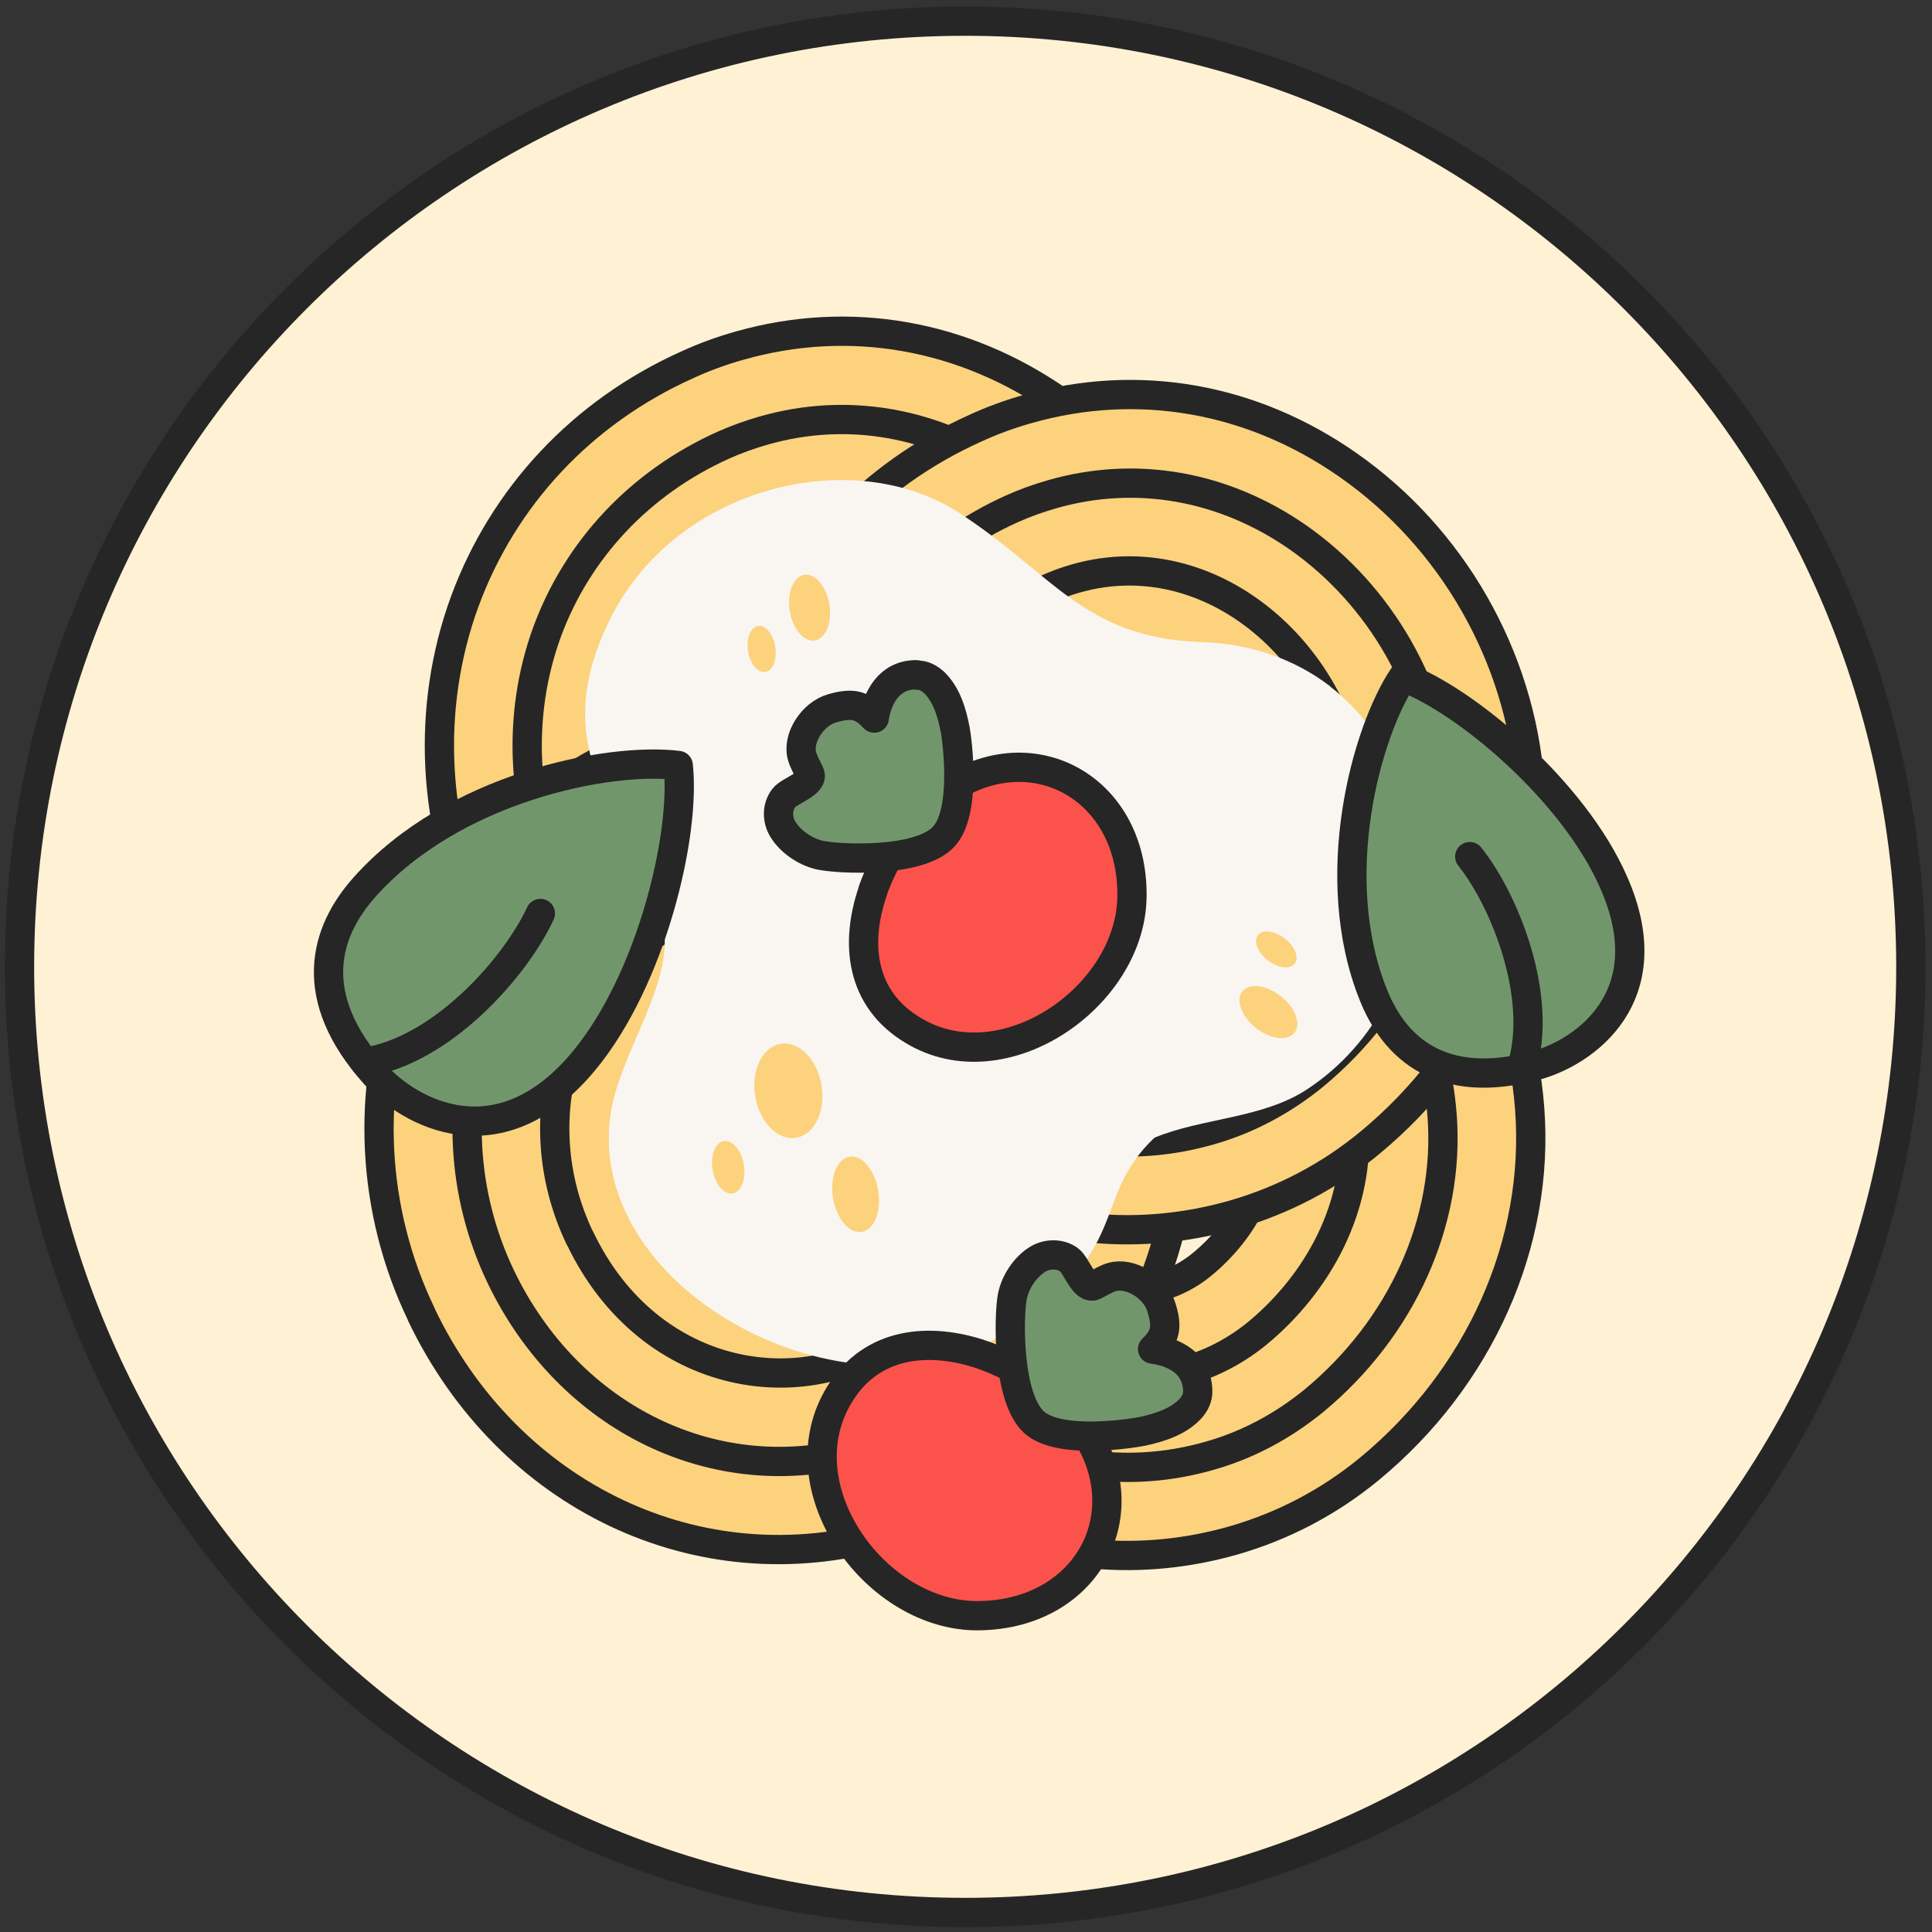 <?xml version="1.0" encoding="UTF-8"?> <svg xmlns="http://www.w3.org/2000/svg" width="99" height="99" viewBox="0 0 99 99" fill="none"><rect x="0" y="0" width="99" height="99" fill="#333333" stroke="none"/><path d="M98 49.458C98 22.699 76.301 1 49.542 1C22.783 1 1.084 22.699 1.084 49.458C1.084 76.217 22.783 97.916 49.542 97.916C76.301 97.916 98 76.217 98 49.458Z" fill="#FFF1D4"></path><path d="M97.916 49.542C97.916 22.783 76.217 1.084 49.458 1.084C22.699 1.084 1 22.783 1 49.542C1 76.301 22.699 98 49.458 98C76.217 98 97.916 76.301 97.916 49.542Z" stroke="#262626" stroke-width="1.5" stroke-miterlimit="10"></path><path d="M39.456 67.661C43.928 77.024 53.693 81.646 63.19 78.94C65.761 78.2 68.098 76.973 70.165 75.275C75.829 70.603 78.905 63.695 78.384 56.803C77.897 50.332 74.418 44.248 69.073 40.516C64.148 37.07 58.315 36.045 52.685 37.642C51.777 37.894 50.852 38.23 49.978 38.634C44.6 41.054 40.566 45.374 38.583 50.769C36.599 56.198 36.902 62.35 39.456 67.645L39.456 67.661ZM51.273 55.442C51.777 54.063 52.937 52.164 55.525 50.988C55.811 50.853 56.097 50.752 56.382 50.668C58.483 50.063 60.231 50.853 61.341 51.609C63.341 53.021 64.702 55.391 64.887 57.829C65.089 60.333 63.845 62.972 61.559 64.838C60.937 65.342 60.231 65.712 59.475 65.93C56.903 66.67 53.474 65.678 51.642 61.812C50.668 59.778 50.533 57.442 51.256 55.425L51.273 55.442Z" fill="#FCD27D" stroke="#262626" stroke-width="1.5" stroke-linecap="round" stroke-linejoin="round"></path><path d="M43.522 65.712C47.035 73.04 54.599 76.704 61.961 74.603C63.928 74.049 65.709 73.091 67.306 71.796C71.827 68.065 74.315 62.585 73.895 57.139C73.508 51.996 70.735 47.172 66.516 44.214C62.7 41.558 58.213 40.768 53.927 41.995C53.221 42.197 52.515 42.449 51.842 42.752C47.59 44.668 44.38 48.08 42.816 52.332C41.253 56.635 41.505 61.493 43.522 65.712ZM61.356 51.61C63.356 53.021 64.717 55.391 64.902 57.829C65.104 60.333 63.86 62.972 61.574 64.838C60.952 65.342 60.246 65.712 59.49 65.93C56.918 66.67 53.49 65.678 51.657 61.812C50.683 59.778 50.548 57.442 51.271 55.425C51.775 54.047 52.935 52.147 55.523 50.971C55.809 50.836 56.095 50.736 56.381 50.651C58.482 50.046 60.23 50.836 61.339 51.593L61.356 51.61Z" fill="#FCD27D" stroke="#262626" stroke-width="1.5" stroke-linecap="round" stroke-linejoin="round"></path><path d="M47.592 63.762C51.138 71.191 59.374 72.469 64.433 68.317C67.543 65.745 69.728 61.795 69.375 57.476C68.804 49.895 61.19 43.474 53.66 46.853C46.852 49.929 44.6 57.526 47.575 63.745L47.592 63.762ZM51.273 55.425C51.777 54.047 52.937 52.147 55.525 50.971C55.811 50.836 56.097 50.736 56.382 50.651C58.483 50.046 60.231 50.836 61.341 51.593C63.341 53.005 64.703 55.375 64.887 57.812C65.089 60.316 63.845 62.955 61.559 64.821C60.937 65.325 60.231 65.695 59.475 65.913C56.904 66.653 53.475 65.661 51.642 61.795C50.668 59.761 50.533 57.425 51.256 55.408L51.273 55.425Z" fill="#FCD27D" stroke="#262626" stroke-width="1.5" stroke-linecap="round" stroke-linejoin="round"></path><path d="M24.683 47.727C29.154 57.089 38.92 61.711 48.416 59.005C50.988 58.266 53.324 57.039 55.392 55.341C61.056 50.668 64.132 43.76 63.611 36.869C63.123 30.398 59.644 24.313 54.299 20.582C49.374 17.136 43.542 16.111 37.911 17.707C37.004 17.959 36.079 18.296 35.205 18.699C29.826 21.119 25.792 25.439 23.809 30.835C21.826 36.264 22.128 42.416 24.683 47.71L24.683 47.727ZM36.499 35.507C37.004 34.129 38.163 32.23 40.752 31.053C41.037 30.919 41.323 30.818 41.609 30.734C43.71 30.129 45.458 30.919 46.567 31.675C48.568 33.087 49.929 35.457 50.114 37.894C50.316 40.398 49.072 43.037 46.786 44.903C46.164 45.407 45.458 45.777 44.702 45.996C42.13 46.735 38.701 45.743 36.869 41.878C35.894 39.844 35.76 37.508 36.482 35.49L36.499 35.507Z" fill="#FCD27D" stroke="#262626" stroke-width="1.5" stroke-linecap="round" stroke-linejoin="round"></path><path d="M28.733 45.777C32.246 53.105 39.81 56.77 47.172 54.669C49.138 54.114 50.92 53.156 52.517 51.862C57.038 48.13 59.526 42.651 59.106 37.205C58.719 32.062 55.946 27.238 51.727 24.279C47.911 21.624 43.424 20.834 39.138 22.061C38.432 22.262 37.726 22.515 37.053 22.817C32.801 24.733 29.59 28.145 28.027 32.398C26.464 36.701 26.716 41.558 28.733 45.777ZM46.567 31.675C48.567 33.087 49.928 35.457 50.113 37.894C50.315 40.398 49.071 43.037 46.785 44.903C46.163 45.407 45.457 45.777 44.701 45.996C42.129 46.735 38.7 45.743 36.868 41.878C35.894 39.844 35.759 37.508 36.482 35.49C36.986 34.112 38.146 32.213 40.734 31.036C41.02 30.902 41.306 30.801 41.592 30.717C43.693 30.112 45.441 30.902 46.55 31.658L46.567 31.675Z" fill="#FCD27D" stroke="#262626" stroke-width="1.5" stroke-linecap="round" stroke-linejoin="round"></path><path d="M32.801 43.844C36.347 51.273 44.583 52.551 49.642 48.399C52.752 45.828 54.937 41.878 54.584 37.558C54.013 29.977 46.398 23.557 38.868 26.935C32.061 30.011 29.809 37.608 32.784 43.827L32.801 43.844ZM36.482 35.507C36.986 34.129 38.146 32.23 40.734 31.053C41.02 30.919 41.306 30.818 41.591 30.734C43.692 30.129 45.441 30.919 46.55 31.675C48.55 33.087 49.911 35.457 50.096 37.894C50.298 40.398 49.054 43.037 46.768 44.903C46.146 45.407 45.441 45.777 44.684 45.996C42.112 46.735 38.684 45.743 36.852 41.878C35.877 39.844 35.742 37.508 36.465 35.49L36.482 35.507Z" fill="#FCD27D" stroke="#262626" stroke-width="1.5" stroke-linecap="round" stroke-linejoin="round"></path><path d="M21.589 67.359C26.06 76.721 35.826 81.343 45.322 78.637C47.894 77.898 50.23 76.671 52.298 74.973C57.962 70.3 61.038 63.392 60.517 56.501C60.03 50.03 56.55 43.945 51.205 40.214C46.281 36.768 40.448 35.743 34.817 37.339C33.91 37.592 32.985 37.928 32.111 38.331C26.733 40.751 22.699 45.071 20.715 50.467C18.732 55.896 19.035 62.047 21.589 67.342L21.589 67.359ZM33.406 55.139C33.91 53.761 35.069 51.862 37.658 50.685C37.944 50.551 38.229 50.45 38.515 50.366C40.616 49.761 42.364 50.551 43.474 51.307C45.474 52.719 46.835 55.089 47.02 57.526C47.222 60.031 45.978 62.669 43.692 64.535C43.07 65.039 42.364 65.409 41.608 65.628C39.036 66.367 35.607 65.376 33.775 61.51C32.8 59.476 32.666 57.139 33.389 55.123L33.406 55.139Z" fill="#FCD27D" stroke="#262626" stroke-width="1.5" stroke-linecap="round" stroke-linejoin="round"></path><path d="M25.655 65.409C29.168 72.737 36.732 76.402 44.094 74.301C46.06 73.746 47.842 72.788 49.439 71.494C53.96 67.762 56.448 62.283 56.028 56.837C55.641 51.694 52.868 46.87 48.649 43.911C44.833 41.256 40.346 40.466 36.059 41.693C35.353 41.894 34.648 42.147 33.975 42.449C29.723 44.365 26.512 47.777 24.949 52.03C23.386 56.333 23.638 61.19 25.655 65.409ZM43.489 51.307C45.489 52.719 46.85 55.089 47.035 57.526C47.237 60.031 45.993 62.669 43.707 64.535C43.085 65.039 42.379 65.409 41.623 65.628C39.051 66.367 35.622 65.376 33.79 61.51C32.815 59.476 32.681 57.139 33.404 55.123C33.908 53.744 35.068 51.845 37.656 50.668C37.942 50.534 38.228 50.433 38.513 50.349C40.614 49.744 42.362 50.534 43.472 51.29L43.489 51.307Z" fill="#FCD27D" stroke="#262626" stroke-width="1.5" stroke-linecap="round" stroke-linejoin="round"></path><path d="M29.728 63.459C33.275 70.889 41.511 72.166 46.57 68.014C49.68 65.443 51.865 61.493 51.512 57.173C50.94 49.593 43.326 43.172 35.796 46.55C28.989 49.626 26.737 57.224 29.712 63.443L29.728 63.459ZM33.409 55.123C33.914 53.744 35.073 51.845 37.662 50.668C37.948 50.534 38.233 50.433 38.519 50.349C40.62 49.744 42.368 50.534 43.477 51.29C45.478 52.702 46.839 55.072 47.024 57.509C47.226 60.014 45.982 62.653 43.696 64.518C43.074 65.022 42.368 65.392 41.612 65.611C39.04 66.35 35.611 65.359 33.779 61.493C32.804 59.459 32.67 57.123 33.393 55.106L33.409 55.123Z" fill="#FCD27D" stroke="#262626" stroke-width="1.5" stroke-linecap="round" stroke-linejoin="round"></path><path d="M39.456 50.971C43.928 60.333 53.693 64.955 63.19 62.249C65.761 61.51 68.098 60.283 70.165 58.585C75.829 53.912 78.905 47.004 78.384 40.113C77.897 33.642 74.418 27.557 69.073 23.826C64.148 20.38 58.315 19.355 52.685 20.951C51.777 21.203 50.852 21.54 49.978 21.943C44.6 24.363 40.566 28.683 38.583 34.079C36.599 39.508 36.902 45.659 39.456 50.954L39.456 50.971ZM51.273 38.751C51.777 37.373 52.937 35.474 55.525 34.297C55.811 34.163 56.097 34.062 56.382 33.978C58.483 33.373 60.231 34.163 61.341 34.919C63.341 36.331 64.702 38.701 64.887 41.138C65.089 43.642 63.845 46.281 61.559 48.147C60.937 48.651 60.231 49.021 59.475 49.24C56.903 49.979 53.474 48.987 51.642 45.122C50.668 43.088 50.533 40.751 51.256 38.734L51.273 38.751Z" fill="#FCD27D" stroke="#262626" stroke-width="1.5" stroke-linecap="round" stroke-linejoin="round"></path><path d="M43.522 49.038C47.035 56.366 54.599 60.031 61.961 57.929C63.928 57.375 65.709 56.417 67.306 55.123C71.827 51.391 74.315 45.912 73.895 40.466C73.508 35.322 70.735 30.498 66.516 27.54C62.7 24.884 58.213 24.095 53.927 25.322C53.221 25.523 52.515 25.775 51.842 26.078C47.59 27.994 44.38 31.406 42.816 35.659C41.253 39.962 41.505 44.819 43.522 49.038ZM61.356 34.936C63.356 36.348 64.717 38.718 64.902 41.155C65.104 43.659 63.86 46.298 61.574 48.164C60.952 48.668 60.246 49.038 59.49 49.256C56.918 49.996 53.49 49.004 51.657 45.138C50.683 43.105 50.548 40.768 51.271 38.751C51.775 37.373 52.935 35.474 55.523 34.297C55.809 34.163 56.095 34.062 56.381 33.978C58.482 33.373 60.23 34.163 61.339 34.919L61.356 34.936Z" fill="#FCD27D" stroke="#262626" stroke-width="1.5" stroke-linecap="round" stroke-linejoin="round"></path><path d="M47.592 47.088C51.138 54.517 59.374 55.795 64.433 51.643C67.543 49.072 69.728 45.122 69.375 40.802C68.804 33.221 61.19 26.801 53.66 30.179C46.852 33.255 44.6 40.852 47.575 47.071L47.592 47.088ZM51.273 38.751C51.777 37.373 52.937 35.474 55.525 34.297C55.811 34.163 56.097 34.062 56.382 33.978C58.483 33.373 60.231 34.163 61.341 34.919C63.341 36.331 64.703 38.701 64.887 41.138C65.089 43.642 63.845 46.281 61.559 48.147C60.937 48.651 60.231 49.021 59.475 49.24C56.904 49.979 53.475 48.987 51.642 45.122C50.668 43.088 50.533 40.751 51.256 38.734L51.273 38.751Z" fill="#FCD27D" stroke="#262626" stroke-width="1.5" stroke-linecap="round" stroke-linejoin="round"></path><path d="M68.149 35.171C74.351 39.962 74.149 51.089 66.989 55.812C64.703 57.324 61.627 57.274 59.156 58.299C55.778 61.51 58.215 64.115 51.189 68.502C43.441 73.09 30.196 66.283 31.255 57.308C31.658 53.896 34.902 50.046 33.86 46.954C32.045 41.575 27.977 38.583 31.171 31.91C34.499 24.918 43.659 22.733 49.122 26.263C53.946 29.372 55.509 32.7 61.56 32.902C64.182 32.986 66.417 33.827 68.165 35.171L68.149 35.171Z" fill="#F9F6F2"></path><path d="M45.003 61.005C44.818 59.946 44.162 59.156 43.523 59.274C42.885 59.375 42.515 60.333 42.683 61.392C42.868 62.451 43.523 63.241 44.162 63.123C44.801 63.022 45.171 62.064 45.003 61.005Z" fill="#FCD27D"></path><path d="M38.114 59.678C37.996 58.938 37.526 58.4 37.089 58.467C36.652 58.535 36.383 59.207 36.517 59.946C36.635 60.686 37.105 61.224 37.542 61.157C37.98 61.089 38.248 60.417 38.114 59.678Z" fill="#FCD27D"></path><path d="M42.096 55.61C41.878 54.282 40.936 53.324 39.995 53.492C39.054 53.643 38.482 54.853 38.701 56.181C38.919 57.509 39.861 58.467 40.802 58.299C41.743 58.148 42.315 56.938 42.096 55.61Z" fill="#FCD27D"></path><path d="M42.5 30.969C42.349 30.045 41.76 29.355 41.206 29.456C40.651 29.557 40.315 30.381 40.466 31.305C40.617 32.23 41.206 32.919 41.76 32.818C42.315 32.717 42.651 31.893 42.5 30.969Z" fill="#FCD27D"></path><path d="M39.726 33.137C39.625 32.499 39.222 32.011 38.835 32.078C38.449 32.146 38.23 32.717 38.331 33.373C38.432 34.011 38.835 34.499 39.222 34.432C39.609 34.364 39.827 33.793 39.726 33.137Z" fill="#FCD27D"></path><path d="M64.348 52.668C65.088 53.257 65.978 53.374 66.331 52.92C66.684 52.483 66.382 51.643 65.642 51.055C64.903 50.467 64.012 50.349 63.659 50.803C63.306 51.24 63.608 52.08 64.348 52.668Z" fill="#FCD27D"></path><path d="M64.956 49.206C65.477 49.609 66.082 49.693 66.334 49.391C66.586 49.088 66.367 48.5 65.846 48.097C65.325 47.693 64.72 47.609 64.468 47.912C64.216 48.214 64.434 48.803 64.956 49.206Z" fill="#FCD27D"></path><path d="M44.724 45.668C43.809 48.32 44.083 51.186 46.797 52.804C51.408 55.588 57.89 51.111 58.003 46.014C58.131 40.184 52.488 37.285 47.977 40.928C46.595 42.043 45.368 43.806 44.721 45.648L44.724 45.668Z" fill="#FC524C" stroke="#262626" stroke-width="1.5" stroke-linecap="round" stroke-linejoin="round"></path><path d="M46.954 34.574C45.552 34.575 44.952 35.759 44.798 36.797C44.196 36.153 43.724 35.978 42.632 36.299C41.638 36.586 40.841 37.819 41.097 38.737C41.183 39.05 41.368 39.348 41.491 39.635C41.728 40.149 40.441 40.519 40.169 40.884C39.792 41.365 39.828 42.031 40.119 42.496C40.493 43.112 41.239 43.634 41.976 43.811C42.963 44.034 47.076 44.229 48.344 42.886C49.544 41.635 49.046 37.928 48.951 37.413C48.778 36.504 48.503 35.589 47.865 34.97C47.631 34.76 47.34 34.579 46.956 34.594L46.954 34.574Z" fill="#72966C" stroke="#262626" stroke-width="1.5" stroke-linecap="round" stroke-linejoin="round"></path><path d="M29.913 54.371C33.38 50.199 35.142 42.789 34.755 39.225C31.199 38.78 23.21 40.359 18.667 45.472C16.641 47.749 15.634 51.056 19.211 55.047C20.999 57.043 25.599 59.571 29.913 54.371Z" fill="#72966C" stroke="#262626" stroke-width="1.5" stroke-linecap="round" stroke-linejoin="round"></path><path d="M27.69 46.808C26.424 49.544 22.679 53.815 18.704 54.431" stroke="#262626" stroke-width="1.5" stroke-linecap="round" stroke-linejoin="round"></path><path d="M82.692 45.225C80.638 40.511 75.094 35.885 71.895 34.69C70.004 37.525 67.956 44.967 70.377 50.986C71.449 53.673 73.832 55.925 78.724 54.591C81.17 53.924 85.273 51.083 82.692 45.225Z" fill="#72966C" stroke="#262626" stroke-width="1.5" stroke-linecap="round" stroke-linejoin="round"></path><path d="M75.313 43.895C77.106 46.127 79.111 51.12 77.963 54.753" stroke="#262626" stroke-width="1.5" stroke-linecap="round" stroke-linejoin="round"></path><path d="M50.072 69.335C47.361 68.499 44.465 68.858 42.9 71.658C40.229 76.401 44.933 82.832 50.12 82.792C56.029 82.745 58.788 76.942 54.95 72.493C53.775 71.116 51.963 69.942 50.072 69.335Z" fill="#FC524C" stroke="#262626" stroke-width="1.5" stroke-linecap="round" stroke-linejoin="round"></path><path d="M61.373 71.244C61.335 69.82 60.097 69.26 59.061 69.133C59.701 68.52 59.855 68.022 59.494 66.936C59.166 65.935 57.908 65.167 56.975 65.441C56.657 65.531 56.369 65.728 56.088 65.863C55.566 66.138 55.165 64.842 54.783 64.556C54.285 64.196 53.601 64.249 53.138 64.55C52.522 64.939 52.01 65.709 51.871 66.456C51.685 67.465 51.604 71.632 52.996 72.887C54.295 74.05 58.039 73.45 58.565 73.339C59.469 73.145 60.407 72.83 61.01 72.173C61.22 71.927 61.394 71.637 61.373 71.244Z" fill="#72966C" stroke="#262626" stroke-width="1.5" stroke-linecap="round" stroke-linejoin="round"></path></svg> 